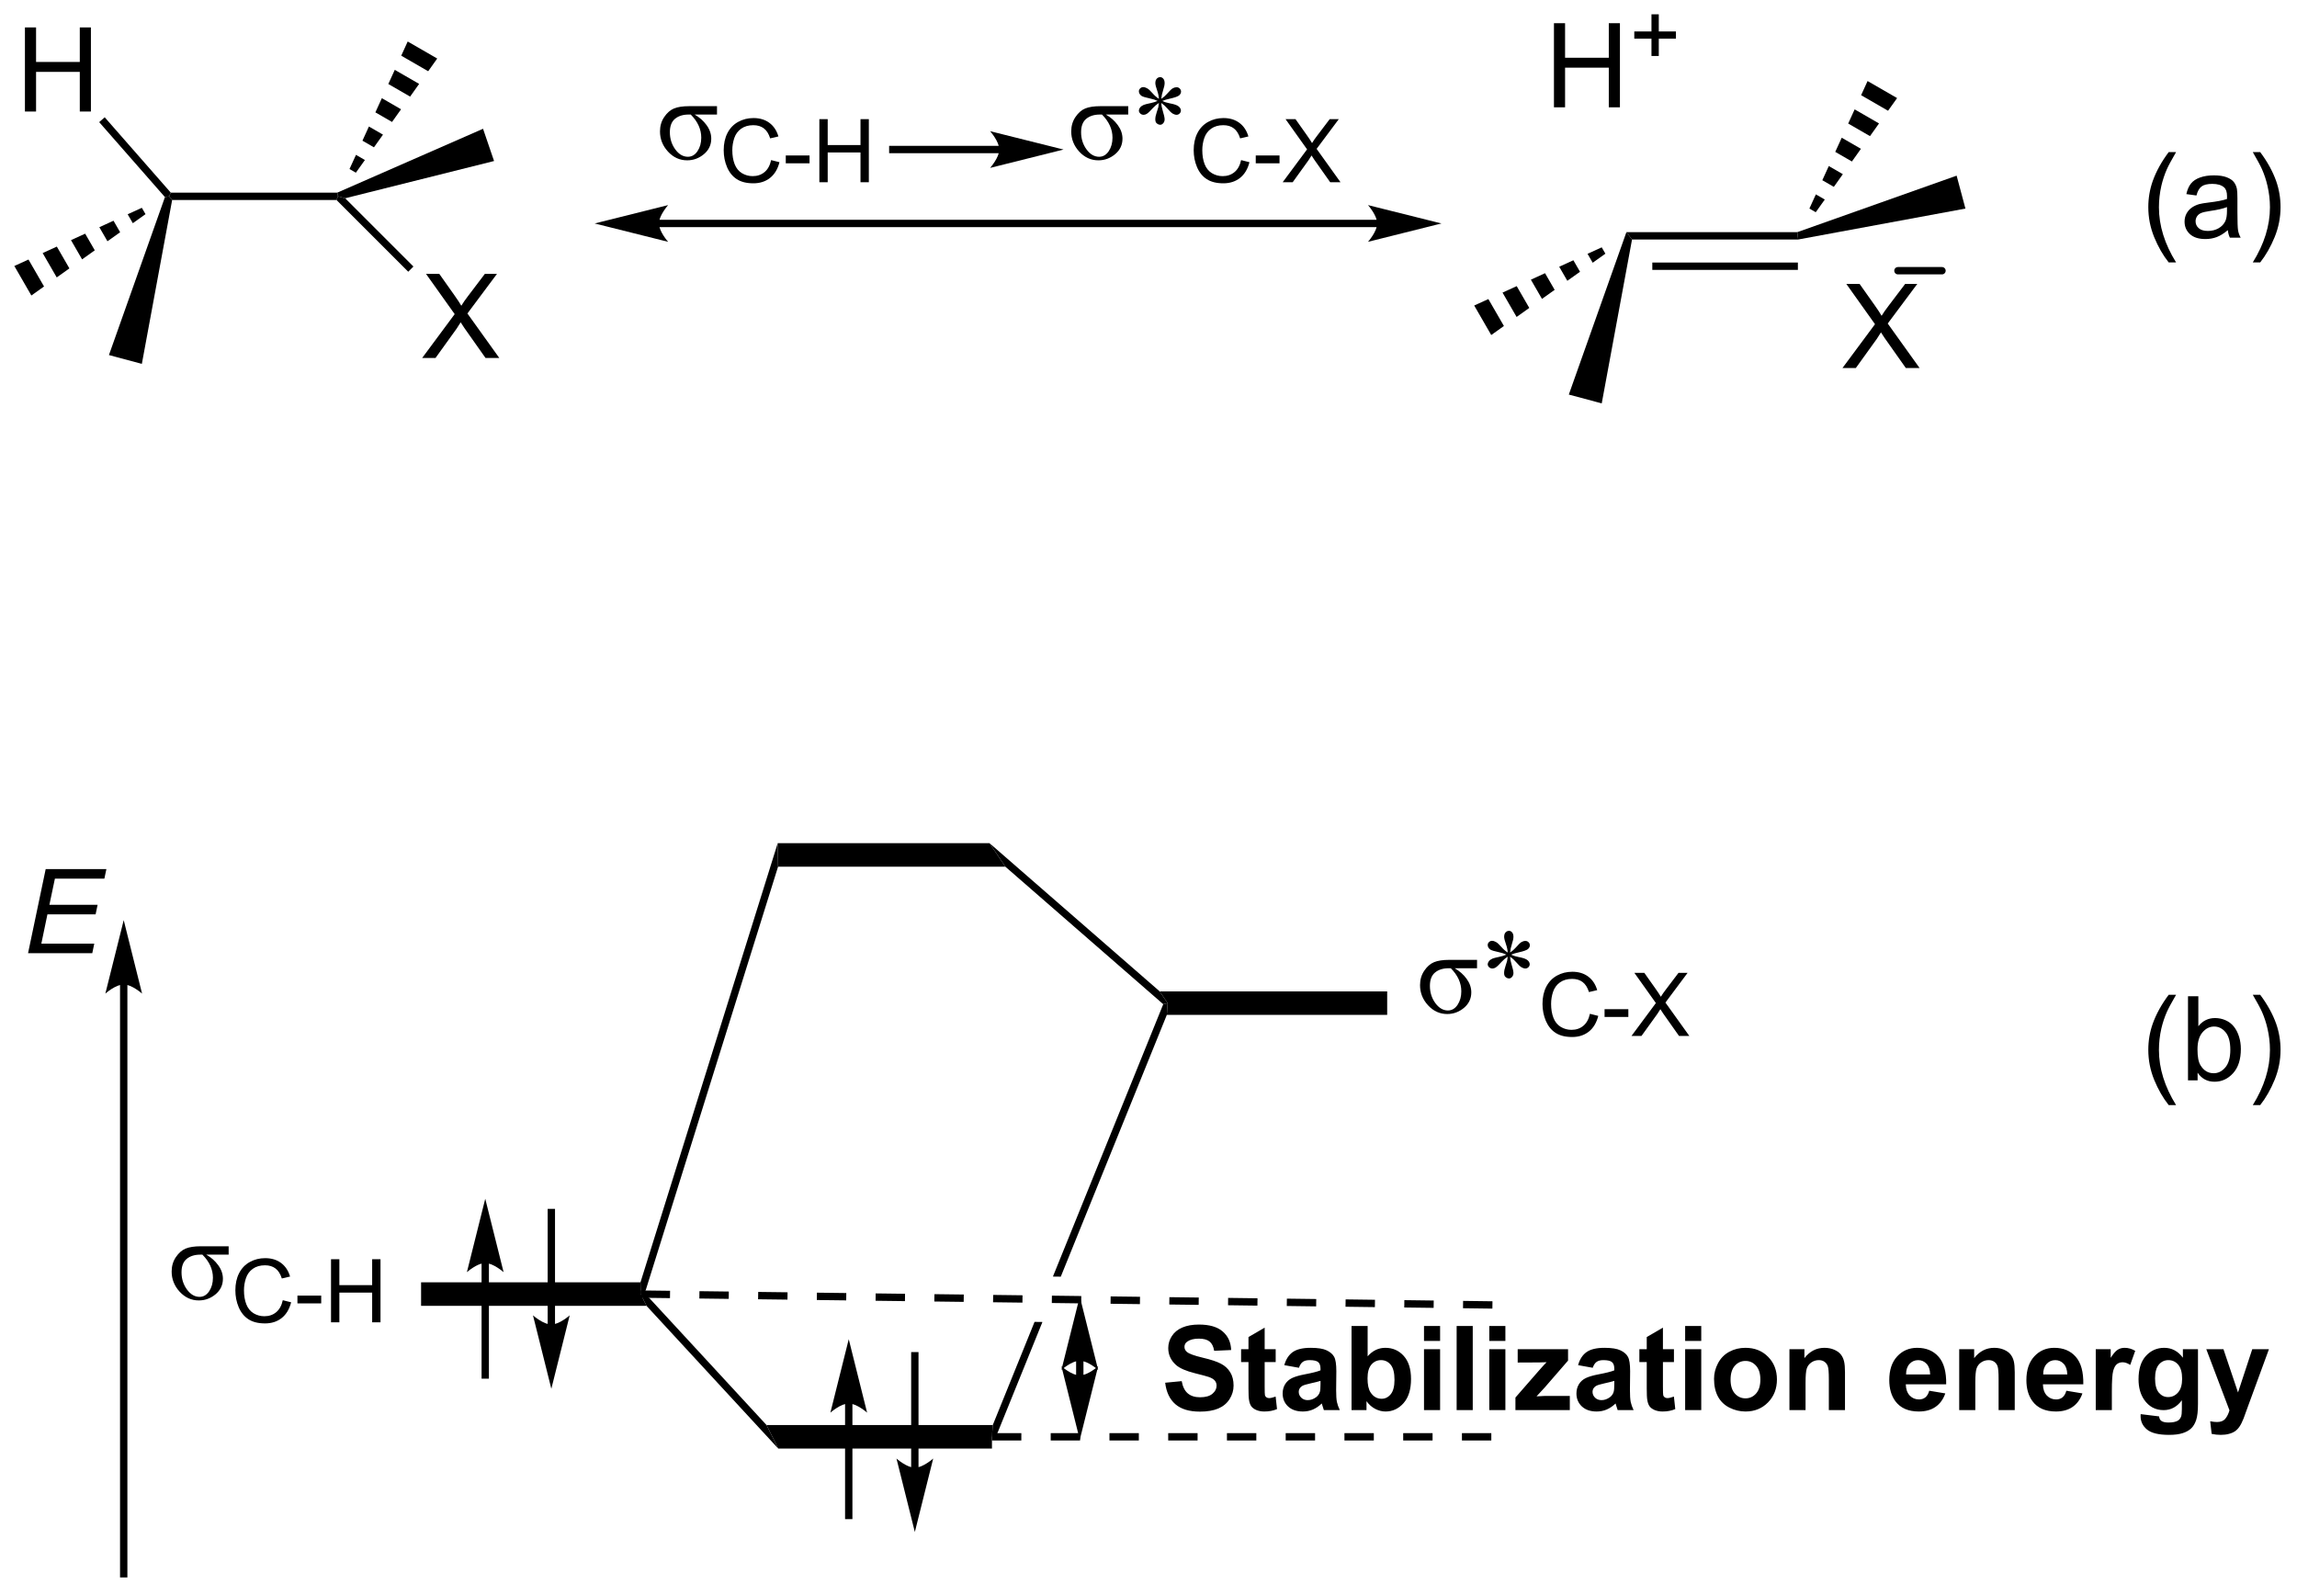 <?xml version="1.0" encoding="UTF-8"?>
<!DOCTYPE svg PUBLIC '-//W3C//DTD SVG 1.0//EN'
          'http://www.w3.org/TR/2001/REC-SVG-20010904/DTD/svg10.dtd'>
<svg stroke-dasharray="none" shape-rendering="auto" xmlns="http://www.w3.org/2000/svg" font-family="'Dialog'" text-rendering="auto" width="429" fill-opacity="1" color-interpolation="auto" color-rendering="auto" preserveAspectRatio="xMidYMid meet" font-size="12px" viewBox="0 0 429 298" fill="black" xmlns:xlink="http://www.w3.org/1999/xlink" stroke="black" image-rendering="auto" stroke-miterlimit="10" stroke-linecap="square" stroke-linejoin="miter" font-style="normal" stroke-width="1" height="298" stroke-dashoffset="0" font-weight="normal" stroke-opacity="1"
><!--Generated by the Batik Graphics2D SVG Generator--><defs id="genericDefs"
  /><g
  ><defs id="defs1"
    ><clipPath clipPathUnits="userSpaceOnUse" id="clipPath1"
      ><path d="M0.666 3.697 L161.382 3.697 L161.382 115.092 L0.666 115.092 L0.666 3.697 Z"
      /></clipPath
      ><clipPath clipPathUnits="userSpaceOnUse" id="clipPath2"
      ><path d="M132.339 58.445 L132.339 166.742 L288.586 166.742 L288.586 58.445 Z"
      /></clipPath
    ></defs
    ><g transform="scale(2.667,2.667) translate(-0.666,-3.697) matrix(1.029,0,0,1.029,-135.457,-56.419)"
    ><path d="M140.456 125.415 L140.456 165.52 L140.456 165.77 L140.956 165.77 L140.956 165.52 L140.956 125.415 L140.956 125.165 L140.456 125.165 L140.456 125.415 ZM140.706 121.04 L139.456 126.04 C139.456 126.04 140.159 125.415 140.706 125.415 C141.253 125.415 141.956 126.04 141.956 126.04 Z" stroke="none" clip-path="url(#clipPath2)"
    /></g
    ><g transform="matrix(2.743,0,0,2.743,-362.996,-160.31)"
    ><path d="M134.246 123.341 L135.447 117.614 L139.58 117.614 L139.442 118.265 L136.074 118.265 L135.699 120.046 L138.981 120.046 L138.845 120.7 L135.564 120.7 L135.15 122.692 L138.754 122.692 L138.619 123.341 L134.246 123.341 Z" stroke="none" clip-path="url(#clipPath2)"
    /></g
    ><g transform="matrix(2.743,0,0,2.743,-362.996,-160.31)"
    ><path d="M161.006 147.353 L161.006 145.753 L175.944 145.753 L175.956 146.553 L176.355 147.353 Z" stroke="none" clip-path="url(#clipPath2)"
    /></g
    ><g transform="matrix(2.743,0,0,2.743,-362.996,-160.31)"
    ><path d="M185.312 117.453 L185.288 115.853 L199.712 115.853 L200.788 117.453 Z" stroke="none" clip-path="url(#clipPath2)"
    /></g
    ><g transform="matrix(2.743,0,0,2.743,-362.996,-160.31)"
    ><path d="M185.325 157.071 L184.528 155.47 L199.931 155.47 L199.876 156.27 L199.876 157.071 Z" stroke="none" clip-path="url(#clipPath2)"
    /></g
    ><g transform="matrix(2.743,0,0,2.743,-362.996,-160.31)"
    ><path d="M211.782 127.544 L211.836 126.744 L211.298 125.944 L226.786 125.944 L226.786 127.544 Z" stroke="none" clip-path="url(#clipPath2)"
    /></g
    ><g transform="matrix(2.743,0,0,2.743,-362.996,-160.31)"
    ><path d="M176.295 146.307 L175.956 146.553 L175.944 145.753 L185.288 115.853 L185.312 117.453 Z" stroke="none" clip-path="url(#clipPath2)"
    /></g
    ><g transform="matrix(2.743,0,0,2.743,-362.996,-160.31)"
    ><path d="M200.788 117.453 L199.712 115.853 L211.298 125.944 L211.836 126.744 L211.538 126.816 Z" stroke="none" clip-path="url(#clipPath2)"
    /></g
    ><g transform="matrix(2.743,0,0,2.743,-362.996,-160.31)"
    ><path d="M211.836 126.744 L211.538 126.816 L204.026 145.36 L204.026 145.36 L204.562 145.367 L204.562 145.367 L211.782 127.544 L211.836 126.744 ZM202.776 148.445 L199.931 155.47 L199.876 156.27 L200.247 156.02 L203.313 148.452 L203.313 148.452 L202.776 148.445 Z" stroke="none" clip-path="url(#clipPath2)"
    /></g
    ><g transform="matrix(2.743,0,0,2.743,-362.996,-160.31)"
    ><path d="M184.528 155.47 L185.325 157.071 L176.355 147.353 L175.956 146.553 L176.534 146.81 Z" stroke="none" clip-path="url(#clipPath2)"
    /></g
    ><g transform="matrix(2.743,0,0,2.743,-362.996,-160.31)"
    ><path d="M175.953 146.803 L177.953 146.828 L177.959 146.328 L175.959 146.303 ZM179.953 146.854 L181.953 146.879 L181.959 146.379 L179.959 146.354 ZM183.952 146.905 L185.952 146.93 L185.959 146.43 L183.959 146.405 ZM187.952 146.956 L189.952 146.981 L189.958 146.481 L187.958 146.456 ZM191.952 147.007 L193.952 147.032 L193.958 146.532 L191.958 146.507 ZM195.951 147.058 L197.951 147.083 L197.958 146.583 L195.958 146.558 ZM199.951 147.109 L201.951 147.134 L201.957 146.634 L199.958 146.609 ZM203.951 147.16 L205.951 147.185 L205.957 146.685 L203.957 146.66 ZM207.951 147.211 L209.95 147.236 L209.957 146.736 L207.957 146.711 ZM211.95 147.262 L213.95 147.287 L213.956 146.787 L211.957 146.762 ZM215.95 147.312 L217.95 147.338 L217.956 146.838 L215.956 146.812 ZM219.95 147.363 L221.949 147.389 L221.956 146.889 L219.956 146.863 ZM223.949 147.414 L225.949 147.44 L225.955 146.94 L223.956 146.914 ZM227.949 147.465 L229.949 147.491 L229.955 146.991 L227.955 146.965 ZM231.948 147.516 L233.948 147.542 L233.955 147.042 L231.955 147.016 Z" stroke="none" clip-path="url(#clipPath2)"
    /></g
    ><g transform="matrix(2.743,0,0,2.743,-362.996,-160.31)"
    ><path d="M199.876 156.52 L201.876 156.52 L201.876 156.02 L199.876 156.02 ZM203.876 156.52 L205.876 156.52 L205.876 156.02 L203.876 156.02 ZM207.876 156.52 L209.876 156.52 L209.876 156.02 L207.876 156.02 ZM211.876 156.52 L213.876 156.52 L213.876 156.02 L211.876 156.02 ZM215.876 156.52 L217.876 156.52 L217.876 156.02 L215.876 156.02 ZM219.876 156.52 L221.876 156.52 L221.876 156.02 L219.876 156.02 ZM223.876 156.52 L225.876 156.52 L225.876 156.02 L223.876 156.02 ZM227.876 156.52 L229.876 156.52 L229.876 156.02 L227.876 156.02 ZM231.876 156.52 L233.876 156.52 L233.876 156.02 L231.876 156.02 Z" stroke="none" clip-path="url(#clipPath2)"
    /></g
    ><g transform="matrix(2.743,0,0,2.743,-362.996,-160.31)"
    ><path d="M206.106 152.091 L206.106 151.089 L206.106 150.839 L205.606 150.839 L205.606 151.089 L205.606 152.091 L205.606 152.341 L206.106 152.341 L206.106 152.091 ZM205.856 156.466 L207.106 151.466 C207.106 151.466 206.403 152.091 205.856 152.091 C205.309 152.091 204.606 151.466 204.606 151.466 ZM205.856 146.714 L204.606 151.714 C204.606 151.714 205.309 151.089 205.856 151.089 C206.403 151.089 207.106 151.714 207.106 151.714 Z" stroke="none" clip-path="url(#clipPath2)"
    /></g
    ><g transform="matrix(2.743,0,0,2.743,-362.996,-160.31)"
    ><path d="M211.67 152.588 L212.795 152.479 Q212.897 153.047 213.207 153.312 Q213.519 153.578 214.045 153.578 Q214.605 153.578 214.886 153.341 Q215.17 153.104 215.17 152.789 Q215.17 152.586 215.05 152.443 Q214.933 152.299 214.636 152.195 Q214.433 152.125 213.709 151.945 Q212.78 151.713 212.405 151.377 Q211.879 150.906 211.879 150.226 Q211.879 149.789 212.126 149.409 Q212.373 149.026 212.839 148.828 Q213.308 148.627 213.967 148.627 Q215.045 148.627 215.589 149.101 Q216.136 149.573 216.162 150.362 L215.006 150.414 Q214.933 149.971 214.689 149.779 Q214.444 149.586 213.957 149.586 Q213.452 149.586 213.168 149.792 Q212.983 149.924 212.983 150.148 Q212.983 150.351 213.155 150.495 Q213.373 150.68 214.217 150.88 Q215.061 151.078 215.464 151.292 Q215.871 151.502 216.097 151.872 Q216.327 152.242 216.327 152.784 Q216.327 153.276 216.053 153.706 Q215.78 154.135 215.28 154.346 Q214.78 154.555 214.035 154.555 Q212.949 154.555 212.366 154.052 Q211.785 153.549 211.67 152.588 ZM219.194 150.305 L219.194 151.18 L218.444 151.18 L218.444 152.851 Q218.444 153.359 218.464 153.443 Q218.488 153.526 218.564 153.581 Q218.639 153.635 218.748 153.635 Q218.902 153.635 219.191 153.531 L219.285 154.383 Q218.902 154.547 218.418 154.547 Q218.121 154.547 217.881 154.448 Q217.644 154.346 217.532 154.19 Q217.42 154.031 217.379 153.76 Q217.342 153.57 217.342 152.987 L217.342 151.18 L216.839 151.18 L216.839 150.305 L217.342 150.305 L217.342 149.479 L218.444 148.838 L218.444 150.305 L219.194 150.305 ZM220.777 151.57 L219.78 151.391 Q219.949 150.789 220.358 150.5 Q220.769 150.211 221.577 150.211 Q222.311 150.211 222.67 150.385 Q223.03 150.557 223.175 150.825 Q223.324 151.094 223.324 151.807 L223.311 153.088 Q223.311 153.635 223.363 153.896 Q223.418 154.156 223.561 154.453 L222.475 154.453 Q222.433 154.344 222.371 154.127 Q222.342 154.031 222.332 154 Q222.05 154.273 221.73 154.411 Q221.41 154.547 221.045 154.547 Q220.405 154.547 220.035 154.2 Q219.668 153.851 219.668 153.32 Q219.668 152.969 219.834 152.693 Q220.004 152.417 220.306 152.271 Q220.608 152.125 221.178 152.016 Q221.949 151.87 222.246 151.745 L222.246 151.635 Q222.246 151.32 222.089 151.185 Q221.933 151.049 221.498 151.049 Q221.207 151.049 221.043 151.167 Q220.879 151.281 220.777 151.57 ZM222.246 152.461 Q222.035 152.531 221.577 152.63 Q221.121 152.726 220.98 152.82 Q220.764 152.971 220.764 153.206 Q220.764 153.437 220.936 153.607 Q221.108 153.773 221.373 153.773 Q221.67 153.773 221.941 153.578 Q222.139 153.43 222.202 153.213 Q222.246 153.073 222.246 152.68 L222.246 152.461 ZM224.359 154.453 L224.359 148.726 L225.455 148.726 L225.455 150.789 Q225.963 150.211 226.659 150.211 Q227.416 150.211 227.911 150.76 Q228.409 151.307 228.409 152.336 Q228.409 153.398 227.903 153.974 Q227.398 154.547 226.674 154.547 Q226.32 154.547 225.974 154.37 Q225.627 154.19 225.377 153.844 L225.377 154.453 L224.359 154.453 ZM225.448 152.289 Q225.448 152.932 225.651 153.242 Q225.937 153.68 226.409 153.68 Q226.773 153.68 227.028 153.37 Q227.284 153.057 227.284 152.391 Q227.284 151.68 227.026 151.364 Q226.768 151.049 226.367 151.049 Q225.971 151.049 225.708 151.357 Q225.448 151.664 225.448 152.289 ZM229.293 149.742 L229.293 148.726 L230.389 148.726 L230.389 149.742 L229.293 149.742 ZM229.293 154.453 L229.293 150.305 L230.389 150.305 L230.389 154.453 L229.293 154.453 ZM231.515 154.453 L231.515 148.726 L232.612 148.726 L232.612 154.453 L231.515 154.453 ZM233.738 149.742 L233.738 148.726 L234.834 148.726 L234.834 149.742 L233.738 149.742 ZM233.738 154.453 L233.738 150.305 L234.834 150.305 L234.834 154.453 L233.738 154.453 ZM235.518 154.453 L235.518 153.596 L237.073 151.812 Q237.455 151.375 237.64 151.19 Q237.448 151.203 237.135 151.206 L235.672 151.213 L235.672 150.305 L239.101 150.305 L239.101 151.081 L237.515 152.909 L236.955 153.516 Q237.414 153.487 237.523 153.487 L239.221 153.487 L239.221 154.453 L235.518 154.453 ZM240.781 151.57 L239.784 151.391 Q239.953 150.789 240.362 150.5 Q240.773 150.211 241.58 150.211 Q242.315 150.211 242.674 150.385 Q243.034 150.557 243.179 150.825 Q243.328 151.094 243.328 151.807 L243.315 153.088 Q243.315 153.635 243.367 153.896 Q243.422 154.156 243.565 154.453 L242.479 154.453 Q242.437 154.344 242.375 154.127 Q242.346 154.031 242.336 154 Q242.054 154.273 241.734 154.411 Q241.414 154.547 241.049 154.547 Q240.409 154.547 240.039 154.2 Q239.672 153.851 239.672 153.32 Q239.672 152.969 239.838 152.693 Q240.007 152.417 240.31 152.271 Q240.612 152.125 241.182 152.016 Q241.953 151.87 242.25 151.745 L242.25 151.635 Q242.25 151.32 242.093 151.185 Q241.937 151.049 241.502 151.049 Q241.211 151.049 241.047 151.167 Q240.882 151.281 240.781 151.57 ZM242.25 152.461 Q242.039 152.531 241.58 152.63 Q241.125 152.726 240.984 152.82 Q240.768 152.971 240.768 153.206 Q240.768 153.437 240.94 153.607 Q241.112 153.773 241.377 153.773 Q241.674 153.773 241.945 153.578 Q242.143 153.43 242.205 153.213 Q242.25 153.073 242.25 152.68 L242.25 152.461 ZM246.311 150.305 L246.311 151.18 L245.561 151.18 L245.561 152.851 Q245.561 153.359 245.582 153.443 Q245.605 153.526 245.681 153.581 Q245.756 153.635 245.866 153.635 Q246.019 153.635 246.308 153.531 L246.402 154.383 Q246.019 154.547 245.535 154.547 Q245.238 154.547 244.998 154.448 Q244.761 154.346 244.649 154.19 Q244.537 154.031 244.496 153.76 Q244.459 153.57 244.459 152.987 L244.459 151.18 L243.957 151.18 L243.957 150.305 L244.459 150.305 L244.459 149.479 L245.561 148.838 L245.561 150.305 L246.311 150.305 ZM247.074 149.742 L247.074 148.726 L248.17 148.726 L248.17 149.742 L247.074 149.742 ZM247.074 154.453 L247.074 150.305 L248.17 150.305 L248.17 154.453 L247.074 154.453 ZM249.041 152.32 Q249.041 151.773 249.31 151.263 Q249.58 150.75 250.075 150.482 Q250.57 150.211 251.179 150.211 Q252.119 150.211 252.721 150.823 Q253.323 151.432 253.323 152.367 Q253.323 153.307 252.716 153.927 Q252.109 154.547 251.187 154.547 Q250.617 154.547 250.099 154.289 Q249.58 154.031 249.31 153.534 Q249.041 153.034 249.041 152.32 ZM250.166 152.377 Q250.166 152.995 250.458 153.323 Q250.752 153.651 251.182 153.651 Q251.612 153.651 251.903 153.323 Q252.195 152.995 252.195 152.37 Q252.195 151.76 251.903 151.432 Q251.612 151.104 251.182 151.104 Q250.752 151.104 250.458 151.432 Q250.166 151.76 250.166 152.377 ZM257.957 154.453 L256.858 154.453 L256.858 152.336 Q256.858 151.664 256.787 151.466 Q256.717 151.268 256.558 151.159 Q256.402 151.049 256.178 151.049 Q255.894 151.049 255.668 151.206 Q255.441 151.362 255.355 151.62 Q255.272 151.877 255.272 152.573 L255.272 154.453 L254.175 154.453 L254.175 150.305 L255.194 150.305 L255.194 150.914 Q255.738 150.211 256.561 150.211 Q256.925 150.211 257.225 150.341 Q257.527 150.471 257.681 150.674 Q257.834 150.877 257.894 151.135 Q257.957 151.393 257.957 151.875 L257.957 154.453 ZM263.694 153.133 L264.787 153.315 Q264.577 153.917 264.121 154.232 Q263.668 154.547 262.983 154.547 Q261.902 154.547 261.381 153.838 Q260.972 153.273 260.972 152.409 Q260.972 151.377 261.511 150.794 Q262.05 150.211 262.873 150.211 Q263.8 150.211 264.334 150.823 Q264.871 151.432 264.847 152.695 L262.097 152.695 Q262.108 153.182 262.36 153.456 Q262.616 153.726 262.996 153.726 Q263.254 153.726 263.428 153.586 Q263.605 153.445 263.694 153.133 ZM263.756 152.023 Q263.746 151.547 263.511 151.299 Q263.277 151.049 262.941 151.049 Q262.582 151.049 262.347 151.312 Q262.113 151.573 262.116 152.023 L263.756 152.023 ZM269.515 154.453 L268.416 154.453 L268.416 152.336 Q268.416 151.664 268.346 151.466 Q268.276 151.268 268.117 151.159 Q267.961 151.049 267.737 151.049 Q267.453 151.049 267.226 151.206 Q267 151.362 266.914 151.62 Q266.83 151.877 266.83 152.573 L266.83 154.453 L265.734 154.453 L265.734 150.305 L266.752 150.305 L266.752 150.914 Q267.297 150.211 268.12 150.211 Q268.484 150.211 268.784 150.341 Q269.086 150.471 269.239 150.674 Q269.393 150.877 269.453 151.135 Q269.515 151.393 269.515 151.875 L269.515 154.453 ZM273.03 153.133 L274.123 153.315 Q273.912 153.917 273.457 154.232 Q273.004 154.547 272.319 154.547 Q271.238 154.547 270.717 153.838 Q270.308 153.273 270.308 152.409 Q270.308 151.377 270.847 150.794 Q271.386 150.211 272.209 150.211 Q273.136 150.211 273.67 150.823 Q274.207 151.432 274.183 152.695 L271.433 152.695 Q271.444 153.182 271.696 153.456 Q271.952 153.726 272.332 153.726 Q272.589 153.726 272.764 153.586 Q272.941 153.445 273.03 153.133 ZM273.092 152.023 Q273.082 151.547 272.847 151.299 Q272.613 151.049 272.277 151.049 Q271.918 151.049 271.683 151.312 Q271.449 151.573 271.452 152.023 L273.092 152.023 ZM276.127 154.453 L275.031 154.453 L275.031 150.305 L276.049 150.305 L276.049 150.893 Q276.312 150.476 276.521 150.344 Q276.729 150.211 276.995 150.211 Q277.37 150.211 277.718 150.417 L277.377 151.375 Q277.101 151.195 276.862 151.195 Q276.632 151.195 276.471 151.323 Q276.312 151.448 276.218 151.781 Q276.127 152.112 276.127 153.172 L276.127 154.453 ZM278.089 154.726 L279.342 154.88 Q279.373 155.099 279.488 155.18 Q279.644 155.297 279.98 155.297 Q280.41 155.297 280.623 155.169 Q280.769 155.083 280.842 154.891 Q280.894 154.755 280.894 154.385 L280.894 153.781 Q280.402 154.453 279.652 154.453 Q278.816 154.453 278.327 153.745 Q277.944 153.187 277.944 152.354 Q277.944 151.312 278.446 150.763 Q278.949 150.211 279.694 150.211 Q280.464 150.211 280.964 150.885 L280.964 150.305 L281.991 150.305 L281.991 154.026 Q281.991 154.763 281.868 155.125 Q281.748 155.489 281.53 155.695 Q281.311 155.904 280.946 156.021 Q280.582 156.138 280.022 156.138 Q278.967 156.138 278.524 155.776 Q278.084 155.414 278.084 154.859 Q278.084 154.805 278.089 154.726 ZM279.069 152.292 Q279.069 152.953 279.324 153.26 Q279.582 153.565 279.957 153.565 Q280.358 153.565 280.634 153.252 Q280.912 152.937 280.912 152.32 Q280.912 151.674 280.647 151.362 Q280.381 151.049 279.975 151.049 Q279.582 151.049 279.324 151.357 Q279.069 151.664 279.069 152.292 ZM282.557 150.305 L283.726 150.305 L284.718 153.25 L285.687 150.305 L286.823 150.305 L285.359 154.297 L285.096 155.021 Q284.953 155.383 284.82 155.573 Q284.69 155.766 284.521 155.885 Q284.351 156.005 284.101 156.07 Q283.854 156.138 283.541 156.138 Q283.226 156.138 282.922 156.07 L282.823 155.211 Q283.08 155.263 283.289 155.263 Q283.672 155.263 283.854 155.036 Q284.039 154.812 284.135 154.466 L282.557 150.305 Z" stroke="none" clip-path="url(#clipPath2)"
    /></g
    ><g transform="matrix(2.743,0,0,2.743,-362.996,-160.31)"
    ><path d="M226.105 73.408 L177.201 73.408 L176.951 73.408 L176.951 73.908 L177.201 73.908 L226.105 73.908 L226.355 73.908 L226.355 73.408 L226.105 73.408 ZM230.48 73.658 L225.48 72.408 C225.48 72.408 226.105 73.111 226.105 73.658 C226.105 74.205 225.48 74.908 225.48 74.908 ZM172.826 73.658 L177.826 74.908 C177.826 74.908 177.201 74.205 177.201 73.658 C177.201 73.111 177.826 72.408 177.826 72.408 Z" stroke="none" clip-path="url(#clipPath2)"
    /></g
    ><g transform="matrix(2.743,0,0,2.743,-362.996,-160.31)"
    ><path d="M142.243 73.025 L141.379 73.64 L141.028 73.032 L141.993 72.592 ZM140.516 74.256 L139.652 74.871 L139.099 73.913 L140.064 73.472 ZM138.789 75.487 L137.925 76.102 L137.169 74.793 L138.134 74.353 ZM137.061 76.717 L136.198 77.332 L135.24 75.674 L136.205 75.233 ZM135.334 77.948 L134.471 78.563 L133.311 76.554 L134.275 76.114 Z" stroke="none" clip-path="url(#clipPath2)"
    /></g
    ><g transform="matrix(2.743,0,0,2.743,-362.996,-160.31)"
    ><path d="M143.566 71.864 L143.85 71.809 L144.057 72.059 L141.994 83.217 L139.753 82.617 Z" stroke="none" clip-path="url(#clipPath2)"
    /></g
    ><g transform="matrix(2.743,0,0,2.743,-362.996,-160.31)"
    ><path d="M134.033 66.037 L134.033 60.311 L134.791 60.311 L134.791 62.662 L137.768 62.662 L137.768 60.311 L138.525 60.311 L138.525 66.037 L137.768 66.037 L137.768 63.337 L134.791 63.337 L134.791 66.037 L134.033 66.037 Z" stroke="none" clip-path="url(#clipPath2)"
    /></g
    ><g transform="matrix(2.743,0,0,2.743,-362.996,-160.31)"
    ><path d="M143.963 71.559 L143.85 71.809 L143.566 71.864 L139.089 66.759 L139.465 66.429 Z" stroke="none" clip-path="url(#clipPath2)"
    /></g
    ><g transform="matrix(2.743,0,0,2.743,-362.996,-160.31)"
    ><path d="M144.057 72.059 L143.85 71.809 L143.963 71.559 L155.3 71.559 L155.35 71.809 L155.246 72.059 Z" stroke="none" clip-path="url(#clipPath2)"
    /></g
    ><g transform="matrix(2.743,0,0,2.743,-362.996,-160.31)"
    ><path d="M161.081 82.815 L163.294 79.831 L161.341 77.089 L162.245 77.089 L163.284 78.558 Q163.607 79.013 163.745 79.261 Q163.935 78.948 164.198 78.607 L165.349 77.089 L166.174 77.089 L164.161 79.787 L166.331 82.815 L165.393 82.815 L163.951 80.771 Q163.831 80.597 163.701 80.388 Q163.51 80.701 163.427 80.818 L161.989 82.815 L161.081 82.815 Z" stroke="none" clip-path="url(#clipPath2)"
    /></g
    ><g transform="matrix(2.743,0,0,2.743,-362.996,-160.31)"
    ><path d="M155.246 72.059 L155.35 71.809 L155.838 71.943 L160.485 76.59 L160.132 76.944 Z" stroke="none" clip-path="url(#clipPath2)"
    /></g
    ><g transform="matrix(2.743,0,0,2.743,-362.996,-160.31)"
    ><path d="M156.133 69.951 L156.574 68.987 L157.182 69.338 L156.566 70.201 ZM157.014 68.022 L157.454 67.057 L158.412 67.611 L157.797 68.474 ZM157.894 66.093 L158.335 65.128 L159.643 65.884 L159.028 66.747 ZM158.775 64.163 L159.215 63.199 L160.874 64.156 L160.259 65.02 ZM159.655 62.234 L160.095 61.269 L162.105 62.429 L161.489 63.293 Z" stroke="none" clip-path="url(#clipPath2)"
    /></g
    ><g transform="matrix(2.743,0,0,2.743,-362.996,-160.31)"
    ><path d="M155.838 71.943 L155.35 71.809 L155.3 71.559 L165.225 67.211 L165.975 69.406 Z" stroke="none" clip-path="url(#clipPath2)"
    /></g
    ><g transform="matrix(2.743,0,0,2.743,-362.996,-160.31)"
    ><path d="M243.457 74.75 L243.074 74.25 L254.709 74.25 L254.769 74.75 ZM244.838 76.82 L254.75 76.82 L254.75 76.32 L244.838 76.32 Z" stroke="none" clip-path="url(#clipPath2)"
    /></g
    ><g transform="matrix(2.743,0,0,2.743,-362.996,-160.31)"
    ><path d="M241.643 75.716 L240.779 76.332 L240.428 75.724 L241.393 75.284 ZM239.916 76.947 L239.052 77.562 L238.499 76.604 L239.464 76.164 ZM238.189 78.178 L237.325 78.793 L236.57 77.485 L237.534 77.044 ZM236.461 79.409 L235.598 80.024 L234.64 78.365 L235.605 77.925 ZM234.734 80.639 L233.871 81.255 L232.711 79.245 L233.675 78.805 Z" stroke="none" clip-path="url(#clipPath2)"
    /></g
    ><g transform="matrix(2.743,0,0,2.743,-362.996,-160.31)"
    ><path d="M243.074 74.25 L243.457 74.75 L241.394 85.908 L239.153 85.308 Z" stroke="none" clip-path="url(#clipPath2)"
    /></g
    ><g transform="matrix(2.743,0,0,2.743,-362.996,-160.31)"
    ><path d="M254.769 74.75 L254.709 74.25 L265.558 70.403 L266.158 72.644 Z" stroke="none" clip-path="url(#clipPath2)"
    /></g
    ><g transform="matrix(2.743,0,0,2.743,-362.996,-160.31)"
    ><path d="M255.534 72.643 L255.974 71.678 L256.582 72.029 L255.966 72.893 ZM256.414 70.714 L256.854 69.749 L257.812 70.302 L257.197 71.166 ZM257.294 68.784 L257.735 67.82 L259.043 68.575 L258.428 69.439 ZM258.175 66.855 L258.615 65.89 L260.274 66.848 L259.659 67.711 ZM259.055 64.925 L259.495 63.961 L261.505 65.121 L260.889 65.984 Z" stroke="none" clip-path="url(#clipPath2)"
    /></g
    ><g transform="matrix(2.743,0,0,2.743,-362.996,-160.31)"
    ><path d="M238.141 65.75 L238.141 60.023 L238.898 60.023 L238.898 62.375 L241.875 62.375 L241.875 60.023 L242.633 60.023 L242.633 65.75 L241.875 65.75 L241.875 63.05 L238.898 63.05 L238.898 65.75 L238.141 65.75 Z" stroke="none" clip-path="url(#clipPath2)"
    /></g
    ><g transform="matrix(2.743,0,0,2.743,-362.996,-160.31)"
    ><path d="M244.781 62.255 L244.781 61.077 L243.611 61.077 L243.611 60.585 L244.781 60.585 L244.781 59.417 L245.279 59.417 L245.279 60.585 L246.447 60.585 L246.447 61.077 L245.279 61.077 L245.279 62.255 L244.781 62.255 Z" stroke="none" clip-path="url(#clipPath2)"
    /></g
    ><g transform="matrix(2.743,0,0,2.743,-362.996,-160.31)"
    ><path d="M257.786 83.5 L260 80.516 L258.047 77.773 L258.95 77.773 L259.99 79.242 Q260.312 79.698 260.45 79.945 Q260.641 79.633 260.904 79.292 L262.055 77.773 L262.88 77.773 L260.867 80.471 L263.036 83.5 L262.099 83.5 L260.656 81.456 Q260.536 81.281 260.406 81.073 Q260.216 81.385 260.133 81.503 L258.695 83.5 L257.786 83.5 Z" stroke="none" clip-path="url(#clipPath2)"
    /></g
    ><g transform="matrix(2.743,0,0,2.743,-362.996,-160.31)"
    ><path d="M279.997 76.31 Q279.414 75.576 279.01 74.591 Q278.609 73.604 278.609 72.549 Q278.609 71.62 278.911 70.768 Q279.263 69.781 279.997 68.799 L280.5 68.799 Q280.029 69.612 279.875 69.961 Q279.638 70.5 279.5 71.086 Q279.333 71.815 279.333 72.555 Q279.333 74.432 280.5 76.31 L279.997 76.31 ZM284.023 74.112 Q283.633 74.445 283.271 74.583 Q282.911 74.719 282.497 74.719 Q281.812 74.719 281.445 74.385 Q281.078 74.049 281.078 73.531 Q281.078 73.227 281.216 72.974 Q281.357 72.721 281.581 72.57 Q281.805 72.417 282.086 72.338 Q282.294 72.284 282.711 72.234 Q283.562 72.133 283.966 71.992 Q283.969 71.846 283.969 71.807 Q283.969 71.378 283.771 71.203 Q283.5 70.963 282.969 70.963 Q282.474 70.963 282.237 71.138 Q282 71.312 281.888 71.753 L281.2 71.659 Q281.294 71.219 281.508 70.948 Q281.724 70.674 282.13 70.529 Q282.536 70.383 283.07 70.383 Q283.602 70.383 283.932 70.508 Q284.266 70.633 284.422 70.823 Q284.578 71.01 284.641 71.299 Q284.677 71.479 284.677 71.948 L284.677 72.885 Q284.677 73.867 284.721 74.128 Q284.766 74.385 284.898 74.625 L284.164 74.625 Q284.055 74.406 284.023 74.112 ZM283.966 72.542 Q283.583 72.698 282.818 72.807 Q282.383 72.87 282.203 72.948 Q282.023 73.026 281.925 73.177 Q281.828 73.328 281.828 73.51 Q281.828 73.792 282.042 73.979 Q282.255 74.167 282.664 74.167 Q283.07 74.167 283.385 73.99 Q283.703 73.812 283.852 73.503 Q283.966 73.266 283.966 72.799 L283.966 72.542 ZM286.228 76.31 L285.723 76.31 Q286.892 74.432 286.892 72.555 Q286.892 71.82 286.723 71.096 Q286.59 70.51 286.353 69.971 Q286.199 69.62 285.723 68.799 L286.228 68.799 Q286.962 69.781 287.314 70.768 Q287.613 71.62 287.613 72.549 Q287.613 73.604 287.21 74.591 Q286.806 75.576 286.228 76.31 Z" stroke="none" clip-path="url(#clipPath2)"
    /></g
    ><g transform="matrix(2.743,0,0,2.743,-362.996,-160.31)"
    ><path d="M181.154 65.672 L181.154 66.242 L179.63 66.242 Q180.13 66.526 180.445 66.963 Q180.763 67.398 180.763 67.885 Q180.763 68.523 180.26 68.943 Q179.758 69.359 179.122 69.359 Q178.367 69.359 177.82 68.768 Q177.273 68.174 177.273 67.391 Q177.273 66.836 177.56 66.412 Q177.849 65.984 178.229 65.828 Q178.609 65.672 179.258 65.672 L181.154 65.672 ZM179.367 66.242 L179.232 66.242 Q178.646 66.242 178.294 66.534 Q177.945 66.823 177.945 67.445 Q177.945 68.104 178.312 68.612 Q178.68 69.117 179.172 69.117 Q179.568 69.117 179.826 68.737 Q180.083 68.354 180.083 67.815 Q180.083 66.961 179.367 66.242 Z" stroke="none" clip-path="url(#clipPath2)"
    /></g
    ><g transform="matrix(2.743,0,0,2.743,-362.996,-160.31)"
    ><path d="M184.84 69.344 L185.408 69.487 Q185.231 70.188 184.766 70.557 Q184.301 70.924 183.631 70.924 Q182.935 70.924 182.5 70.641 Q182.066 70.358 181.838 69.823 Q181.611 69.285 181.611 68.67 Q181.611 67.998 181.867 67.5 Q182.125 67 182.598 66.741 Q183.07 66.481 183.639 66.481 Q184.283 66.481 184.723 66.809 Q185.162 67.137 185.336 67.733 L184.775 67.864 Q184.627 67.395 184.342 67.182 Q184.059 66.967 183.627 66.967 Q183.133 66.967 182.799 67.206 Q182.467 67.442 182.332 67.842 Q182.197 68.243 182.197 68.666 Q182.197 69.215 182.357 69.623 Q182.518 70.032 182.853 70.235 Q183.191 70.436 183.584 70.436 Q184.06 70.436 184.391 70.16 Q184.723 69.885 184.84 69.344 ZM185.837 69.561 L185.837 69.03 L187.456 69.03 L187.456 69.561 L185.837 69.561 ZM188.124 70.85 L188.124 66.555 L188.692 66.555 L188.692 68.319 L190.925 68.319 L190.925 66.555 L191.493 66.555 L191.493 70.85 L190.925 70.85 L190.925 68.825 L188.692 68.825 L188.692 70.85 L188.124 70.85 Z" stroke="none" clip-path="url(#clipPath2)"
    /></g
    ><g transform="matrix(2.743,0,0,2.743,-362.996,-160.31)"
    ><path d="M209.154 65.672 L209.154 66.242 L207.63 66.242 Q208.13 66.526 208.445 66.963 Q208.763 67.398 208.763 67.885 Q208.763 68.523 208.26 68.943 Q207.758 69.359 207.122 69.359 Q206.367 69.359 205.82 68.768 Q205.273 68.174 205.273 67.391 Q205.273 66.836 205.56 66.412 Q205.849 65.984 206.229 65.828 Q206.609 65.672 207.258 65.672 L209.154 65.672 ZM207.367 66.242 L207.232 66.242 Q206.646 66.242 206.294 66.534 Q205.945 66.823 205.945 67.445 Q205.945 68.104 206.312 68.612 Q206.68 69.117 207.172 69.117 Q207.568 69.117 207.826 68.737 Q208.083 68.354 208.083 67.815 Q208.083 66.961 207.367 66.242 ZM211.242 65.172 Q211.227 64.901 211.133 64.635 Q211 64.253 211 64.109 Q211 63.906 211.096 63.802 Q211.193 63.695 211.333 63.695 Q211.453 63.695 211.542 63.802 Q211.633 63.906 211.633 64.102 Q211.633 64.276 211.529 64.591 Q211.427 64.906 211.404 65.172 Q211.617 65.034 211.789 64.838 Q212.055 64.531 212.182 64.458 Q212.312 64.383 212.445 64.383 Q212.576 64.383 212.661 64.471 Q212.75 64.557 212.75 64.68 Q212.75 64.823 212.62 64.938 Q212.492 65.049 211.977 65.164 Q211.677 65.229 211.477 65.315 Q211.68 65.422 211.974 65.477 Q212.445 65.562 212.591 65.693 Q212.74 65.82 212.74 65.971 Q212.74 66.088 212.651 66.174 Q212.562 66.26 212.445 66.26 Q212.328 66.26 212.185 66.18 Q212.044 66.096 211.802 65.812 Q211.641 65.62 211.404 65.453 Q211.411 65.674 211.492 65.938 Q211.633 66.398 211.633 66.565 Q211.633 66.721 211.539 66.831 Q211.445 66.938 211.341 66.938 Q211.195 66.938 211.078 66.823 Q210.997 66.742 210.997 66.562 Q210.997 66.375 211.086 66.112 Q211.177 65.846 211.201 65.747 Q211.224 65.648 211.242 65.453 Q211.013 65.604 210.841 65.792 Q210.555 66.112 210.411 66.198 Q210.31 66.26 210.201 66.26 Q210.068 66.26 209.974 66.172 Q209.88 66.081 209.88 65.971 Q209.88 65.875 209.958 65.768 Q210.039 65.659 210.201 65.588 Q210.305 65.542 210.68 65.463 Q210.922 65.414 211.154 65.315 Q210.943 65.211 210.648 65.151 Q210.169 65.049 210.055 64.969 Q209.88 64.838 209.88 64.656 Q209.88 64.549 209.966 64.463 Q210.055 64.375 210.172 64.375 Q210.302 64.375 210.445 64.458 Q210.591 64.539 210.805 64.787 Q211.021 65.034 211.242 65.172 Z" stroke="none" clip-path="url(#clipPath2)"
    /></g
    ><g transform="matrix(2.743,0,0,2.743,-362.996,-160.31)"
    ><path d="M216.84 69.344 L217.408 69.487 Q217.231 70.188 216.766 70.557 Q216.301 70.924 215.631 70.924 Q214.935 70.924 214.5 70.641 Q214.066 70.358 213.838 69.823 Q213.611 69.285 213.611 68.67 Q213.611 67.998 213.867 67.5 Q214.125 67 214.598 66.741 Q215.07 66.481 215.639 66.481 Q216.283 66.481 216.723 66.809 Q217.162 67.137 217.336 67.733 L216.775 67.864 Q216.627 67.395 216.342 67.182 Q216.059 66.967 215.627 66.967 Q215.133 66.967 214.799 67.206 Q214.467 67.442 214.332 67.842 Q214.197 68.243 214.197 68.666 Q214.197 69.215 214.357 69.623 Q214.518 70.032 214.853 70.235 Q215.191 70.436 215.584 70.436 Q216.06 70.436 216.391 70.16 Q216.723 69.885 216.84 69.344 ZM217.837 69.561 L217.837 69.03 L219.456 69.03 L219.456 69.561 L217.837 69.561 ZM219.671 70.85 L221.331 68.612 L219.866 66.555 L220.544 66.555 L221.323 67.657 Q221.565 67.998 221.669 68.184 Q221.811 67.95 222.009 67.694 L222.872 66.555 L223.491 66.555 L221.981 68.579 L223.608 70.85 L222.905 70.85 L221.823 69.317 Q221.733 69.186 221.636 69.03 Q221.493 69.264 221.431 69.352 L220.352 70.85 L219.671 70.85 Z" stroke="none" clip-path="url(#clipPath2)"
    /></g
    ><g transform="matrix(2.743,0,0,2.743,-362.996,-160.31)"
    ><path d="M147.904 143.297 L147.904 143.867 L146.38 143.867 Q146.88 144.151 147.195 144.589 Q147.513 145.023 147.513 145.51 Q147.513 146.148 147.01 146.568 Q146.508 146.984 145.872 146.984 Q145.117 146.984 144.57 146.393 Q144.023 145.799 144.023 145.016 Q144.023 144.461 144.31 144.036 Q144.599 143.609 144.979 143.453 Q145.359 143.297 146.008 143.297 L147.904 143.297 ZM146.117 143.867 L145.982 143.867 Q145.396 143.867 145.044 144.159 Q144.695 144.448 144.695 145.07 Q144.695 145.729 145.062 146.237 Q145.43 146.742 145.922 146.742 Q146.318 146.742 146.576 146.362 Q146.833 145.979 146.833 145.44 Q146.833 144.586 146.117 143.867 Z" stroke="none" clip-path="url(#clipPath2)"
    /></g
    ><g transform="matrix(2.743,0,0,2.743,-362.996,-160.31)"
    ><path d="M151.59 146.969 L152.158 147.112 Q151.981 147.813 151.516 148.182 Q151.051 148.549 150.381 148.549 Q149.685 148.549 149.25 148.266 Q148.816 147.983 148.588 147.448 Q148.361 146.911 148.361 146.295 Q148.361 145.623 148.617 145.125 Q148.875 144.625 149.348 144.366 Q149.82 144.106 150.389 144.106 Q151.033 144.106 151.473 144.434 Q151.912 144.762 152.086 145.358 L151.525 145.489 Q151.377 145.02 151.092 144.807 Q150.809 144.592 150.377 144.592 Q149.883 144.592 149.549 144.831 Q149.217 145.067 149.082 145.467 Q148.947 145.868 148.947 146.291 Q148.947 146.84 149.107 147.248 Q149.268 147.657 149.603 147.86 Q149.941 148.061 150.334 148.061 Q150.81 148.061 151.141 147.786 Q151.473 147.51 151.59 146.969 ZM152.587 147.186 L152.587 146.655 L154.206 146.655 L154.206 147.186 L152.587 147.186 ZM154.874 148.475 L154.874 144.18 L155.442 144.18 L155.442 145.944 L157.675 145.944 L157.675 144.18 L158.243 144.18 L158.243 148.475 L157.675 148.475 L157.675 146.45 L155.442 146.45 L155.442 148.475 L154.874 148.475 Z" stroke="none" clip-path="url(#clipPath2)"
    /></g
    ><g transform="matrix(2.743,0,0,2.743,-362.996,-160.31)"
    ><path d="M279.997 133.685 Q279.414 132.951 279.01 131.966 Q278.609 130.979 278.609 129.924 Q278.609 128.995 278.911 128.143 Q279.263 127.156 279.997 126.174 L280.5 126.174 Q280.029 126.987 279.875 127.336 Q279.638 127.875 279.5 128.461 Q279.333 129.19 279.333 129.93 Q279.333 131.807 280.5 133.685 L279.997 133.685 ZM281.966 132 L281.312 132 L281.312 126.273 L282.016 126.273 L282.016 128.315 Q282.461 127.758 283.154 127.758 Q283.536 127.758 283.878 127.912 Q284.219 128.065 284.44 128.346 Q284.661 128.625 284.786 129.021 Q284.911 129.414 284.911 129.862 Q284.911 130.93 284.383 131.513 Q283.857 132.094 283.117 132.094 Q282.383 132.094 281.966 131.479 L281.966 132 ZM281.958 129.893 Q281.958 130.641 282.161 130.971 Q282.492 131.516 283.06 131.516 Q283.521 131.516 283.857 131.115 Q284.193 130.714 284.193 129.922 Q284.193 129.109 283.87 128.724 Q283.547 128.336 283.091 128.336 Q282.63 128.336 282.294 128.737 Q281.958 129.135 281.958 129.893 ZM286.228 133.685 L285.723 133.685 Q286.892 131.807 286.892 129.93 Q286.892 129.195 286.723 128.471 Q286.59 127.885 286.353 127.346 Q286.199 126.995 285.723 126.174 L286.228 126.174 Q286.962 127.156 287.314 128.143 Q287.613 128.995 287.613 129.924 Q287.613 130.979 287.21 131.966 Q286.806 132.951 286.228 133.685 Z" stroke="none" clip-path="url(#clipPath2)"
    /></g
    ><g transform="matrix(2.743,0,0,2.743,-362.996,-160.31)"
    ><path d="M232.904 123.797 L232.904 124.367 L231.38 124.367 Q231.88 124.651 232.195 125.088 Q232.513 125.523 232.513 126.01 Q232.513 126.648 232.01 127.068 Q231.508 127.484 230.872 127.484 Q230.117 127.484 229.57 126.893 Q229.023 126.299 229.023 125.516 Q229.023 124.961 229.31 124.537 Q229.599 124.109 229.979 123.953 Q230.359 123.797 231.008 123.797 L232.904 123.797 ZM231.117 124.367 L230.982 124.367 Q230.396 124.367 230.044 124.659 Q229.695 124.948 229.695 125.57 Q229.695 126.229 230.062 126.737 Q230.43 127.242 230.922 127.242 Q231.318 127.242 231.576 126.862 Q231.833 126.479 231.833 125.94 Q231.833 125.086 231.117 124.367 ZM234.992 123.297 Q234.977 123.026 234.883 122.76 Q234.75 122.378 234.75 122.234 Q234.75 122.031 234.846 121.927 Q234.943 121.82 235.083 121.82 Q235.203 121.82 235.292 121.927 Q235.383 122.031 235.383 122.227 Q235.383 122.401 235.279 122.716 Q235.177 123.031 235.154 123.297 Q235.367 123.159 235.539 122.963 Q235.805 122.656 235.932 122.583 Q236.062 122.508 236.195 122.508 Q236.326 122.508 236.411 122.596 Q236.5 122.682 236.5 122.805 Q236.5 122.948 236.37 123.062 Q236.242 123.174 235.727 123.289 Q235.427 123.354 235.227 123.44 Q235.43 123.547 235.724 123.602 Q236.195 123.688 236.341 123.818 Q236.49 123.945 236.49 124.096 Q236.49 124.213 236.401 124.299 Q236.312 124.385 236.195 124.385 Q236.078 124.385 235.935 124.305 Q235.794 124.221 235.552 123.938 Q235.391 123.745 235.154 123.578 Q235.161 123.799 235.242 124.062 Q235.383 124.523 235.383 124.69 Q235.383 124.846 235.289 124.956 Q235.195 125.062 235.091 125.062 Q234.945 125.062 234.828 124.948 Q234.747 124.867 234.747 124.688 Q234.747 124.5 234.836 124.237 Q234.927 123.971 234.951 123.872 Q234.974 123.773 234.992 123.578 Q234.763 123.729 234.591 123.917 Q234.305 124.237 234.161 124.323 Q234.06 124.385 233.951 124.385 Q233.818 124.385 233.724 124.297 Q233.63 124.206 233.63 124.096 Q233.63 124 233.708 123.893 Q233.789 123.784 233.951 123.713 Q234.055 123.667 234.43 123.588 Q234.672 123.539 234.904 123.44 Q234.693 123.336 234.398 123.276 Q233.919 123.174 233.805 123.094 Q233.63 122.963 233.63 122.781 Q233.63 122.674 233.716 122.588 Q233.805 122.5 233.922 122.5 Q234.052 122.5 234.195 122.583 Q234.341 122.664 234.555 122.912 Q234.771 123.159 234.992 123.297 Z" stroke="none" clip-path="url(#clipPath2)"
    /></g
    ><g transform="matrix(2.743,0,0,2.743,-362.996,-160.31)"
    ><path d="M240.59 127.469 L241.158 127.612 Q240.981 128.313 240.516 128.682 Q240.051 129.049 239.381 129.049 Q238.685 129.049 238.25 128.766 Q237.816 128.483 237.588 127.948 Q237.361 127.411 237.361 126.795 Q237.361 126.123 237.617 125.625 Q237.875 125.125 238.348 124.866 Q238.82 124.606 239.389 124.606 Q240.033 124.606 240.473 124.934 Q240.912 125.262 241.086 125.858 L240.525 125.989 Q240.377 125.52 240.092 125.307 Q239.809 125.092 239.377 125.092 Q238.883 125.092 238.549 125.331 Q238.217 125.567 238.082 125.967 Q237.947 126.368 237.947 126.791 Q237.947 127.34 238.107 127.748 Q238.268 128.157 238.603 128.36 Q238.941 128.561 239.334 128.561 Q239.81 128.561 240.141 128.286 Q240.473 128.01 240.59 127.469 ZM241.587 127.686 L241.587 127.155 L243.206 127.155 L243.206 127.686 L241.587 127.686 ZM243.421 128.975 L245.081 126.737 L243.616 124.68 L244.294 124.68 L245.073 125.782 Q245.315 126.123 245.419 126.309 Q245.561 126.075 245.759 125.819 L246.622 124.68 L247.241 124.68 L245.731 126.704 L247.358 128.975 L246.655 128.975 L245.573 127.442 Q245.483 127.311 245.386 127.155 Q245.243 127.389 245.181 127.477 L244.102 128.975 L243.421 128.975 Z" stroke="none" clip-path="url(#clipPath2)"
    /></g
    ><g transform="matrix(2.743,0,0,2.743,-362.996,-160.31)"
    ><path d="M165.125 144.438 L165.125 152.062 L165.125 152.312 L165.625 152.312 L165.625 152.062 L165.625 144.438 L165.625 144.188 L165.125 144.188 L165.125 144.438 ZM165.375 140.062 L164.125 145.062 C164.125 145.062 164.828 144.438 165.375 144.438 C165.922 144.438 166.625 145.062 166.625 145.062 Z" stroke="none" clip-path="url(#clipPath2)"
    /></g
    ><g transform="matrix(2.743,0,0,2.743,-362.996,-160.31)"
    ><path d="M170.125 148.625 L170.125 141 L170.125 140.75 L169.625 140.75 L169.625 141 L169.625 148.625 L169.625 148.875 L170.125 148.875 L170.125 148.625 ZM169.875 153 L171.125 148 C171.125 148 170.422 148.625 169.875 148.625 C169.328 148.625 168.625 148 168.625 148 Z" stroke="none" clip-path="url(#clipPath2)"
    /></g
    ><g transform="matrix(2.743,0,0,2.743,-362.996,-160.31)"
    ><path d="M189.875 154 L189.875 161.625 L189.875 161.875 L190.375 161.875 L190.375 161.625 L190.375 154 L190.375 153.75 L189.875 153.75 L189.875 154 ZM190.125 149.625 L188.875 154.625 C188.875 154.625 189.578 154 190.125 154 C190.672 154 191.375 154.625 191.375 154.625 Z" stroke="none" clip-path="url(#clipPath2)"
    /></g
    ><g transform="matrix(2.743,0,0,2.743,-362.996,-160.31)"
    ><path d="M194.875 158.375 L194.875 150.75 L194.875 150.5 L194.375 150.5 L194.375 150.75 L194.375 158.375 L194.375 158.625 L194.875 158.625 L194.875 158.375 ZM194.625 162.75 L195.875 157.75 C195.875 157.75 195.172 158.375 194.625 158.375 C194.078 158.375 193.375 157.75 193.375 157.75 Z" stroke="none" clip-path="url(#clipPath2)"
    /></g
    ><g transform="matrix(2.743,0,0,2.743,-362.996,-160.31)"
    ><path d="M200.375 68.375 L193.125 68.375 L192.875 68.375 L192.875 68.875 L193.125 68.875 L200.375 68.875 L200.625 68.875 L200.625 68.375 L200.375 68.375 ZM204.75 68.625 L199.75 67.375 C199.75 67.375 200.375 68.078 200.375 68.625 C200.375 69.172 199.75 69.875 199.75 69.875 Z" stroke="none" clip-path="url(#clipPath2)"
    /></g
    ><g stroke-width="0.5" transform="matrix(2.743,0,0,2.743,-362.996,-160.31)" stroke-linejoin="round" stroke-linecap="round"
    ><path fill="none" d="M261.562 76.875 L264.562 76.875" clip-path="url(#clipPath2)"
    /></g
  ></g
></svg
>
